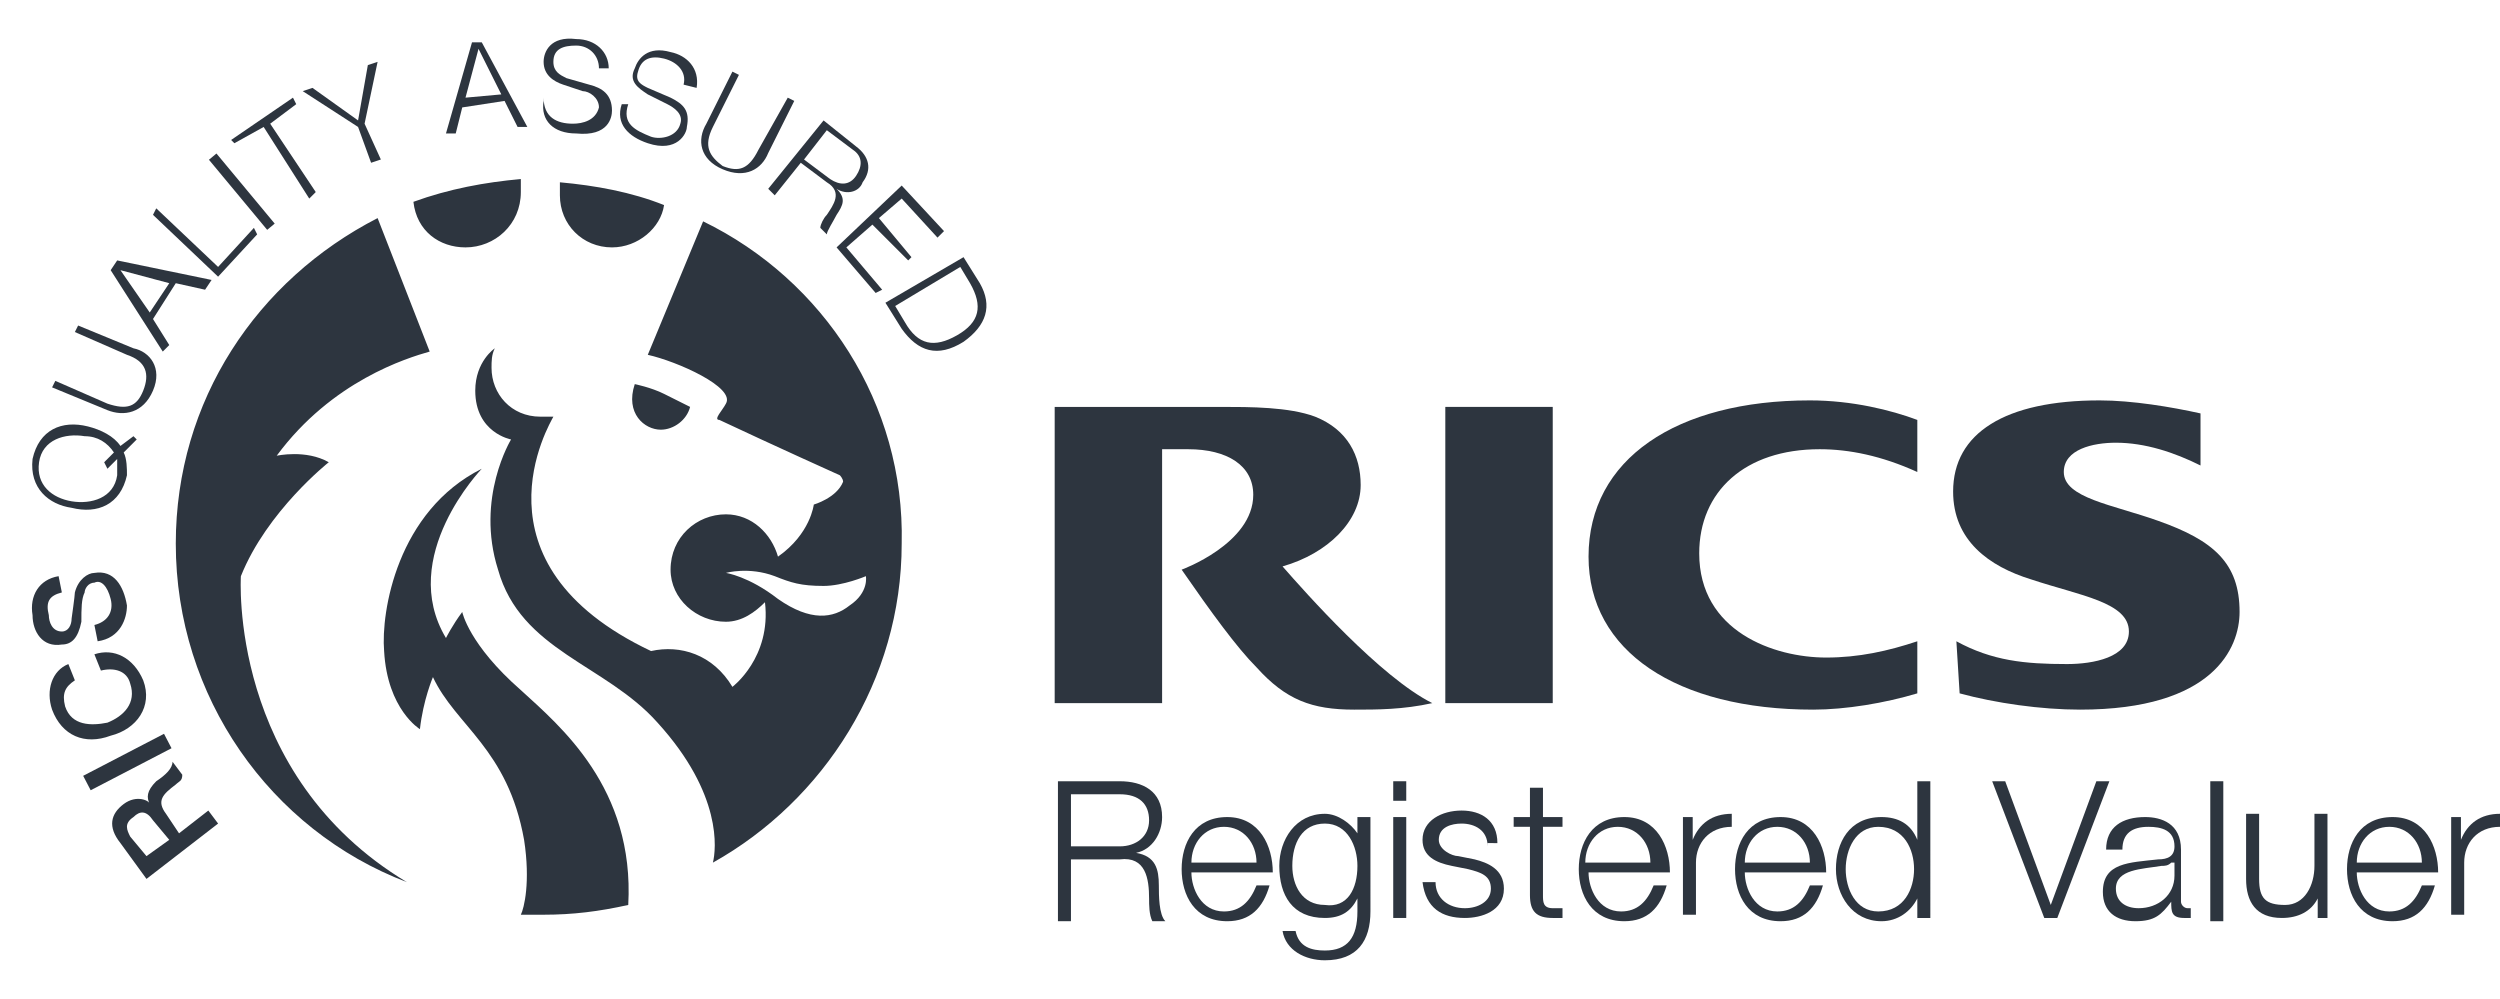 <?xml version="1.0" encoding="utf-8"?>
<!-- Generator: Adobe Illustrator 18.0.0, SVG Export Plug-In . SVG Version: 6.00 Build 0)  -->
<!DOCTYPE svg PUBLIC "-//W3C//DTD SVG 1.1//EN" "http://www.w3.org/Graphics/SVG/1.1/DTD/svg11.dtd">
<svg version="1.1" id="Layer_1" xmlns="http://www.w3.org/2000/svg" xmlns:xlink="http://www.w3.org/1999/xlink" x="0px" y="0px"
	 viewBox="0 0 76.8 30.7" enable-background="new 0 0 76.8 30.7" xml:space="preserve">
<g>
	<g>
		<path fill="#2D353F" d="M5.2,25.8l-0.5-0.6c-0.2-0.3-0.4-0.3-0.6-0.1c-0.3,0.2-0.2,0.4-0.1,0.6l0.5,0.6L5.2,25.8z M4.5,27
			l-0.8-1.1c-0.4-0.5-0.3-0.9,0.1-1.2c0.4-0.3,0.8-0.1,0.8,0l0,0c-0.1-0.2-0.1-0.4,0.2-0.7c0.3-0.2,0.5-0.4,0.5-0.6l0.3,0.4
			C5.6,24,5.5,24,5.4,24.1C5,24.4,4.8,24.6,5.1,25l0.4,0.6l0.9-0.7l0.3,0.4L4.5,27z"/>
	</g>
	<rect x="3.6" y="22" transform="matrix(0.461 0.887 -0.887 0.461 22.893 9.207)" fill="#2D353F" width="0.5" height="2.8"/>
	<g>
		<path fill="#2D353F" d="M2.3,20.9C2,21.1,1.9,21.3,2,21.7c0.2,0.6,0.8,0.6,1.3,0.5C3.8,22,4.2,21.6,4,21c-0.1-0.4-0.5-0.5-0.9-0.4
			l-0.2-0.5c0.6-0.2,1.2,0.1,1.5,0.8c0.3,0.8-0.2,1.5-1,1.7c-0.8,0.3-1.5,0-1.8-0.8c-0.2-0.6,0-1.2,0.5-1.4L2.3,20.9z"/>
		<path fill="#2D353F" d="M2.9,19.2c0.4-0.1,0.6-0.4,0.5-0.8c-0.1-0.4-0.3-0.6-0.5-0.5c-0.2,0-0.3,0.2-0.3,0.3
			c-0.1,0.2-0.1,0.5-0.1,0.9c-0.1,0.5-0.3,0.7-0.6,0.7c-0.6,0.1-0.9-0.4-0.9-0.9c-0.1-0.6,0.2-1.1,0.8-1.2l0.1,0.5
			c-0.4,0.1-0.5,0.3-0.4,0.7c0,0.2,0.1,0.5,0.4,0.5c0.2,0,0.3-0.2,0.3-0.4c0,0,0.1-0.7,0.1-0.8c0.1-0.4,0.4-0.6,0.6-0.6
			c0.6-0.1,0.9,0.4,1,1C3.9,19,3.7,19.6,3,19.7L2.9,19.2z"/>
		<path fill="#2D353F" d="M3.5,13.9c-0.2-0.3-0.5-0.5-0.9-0.5c-0.6-0.1-1.3,0.1-1.4,0.8c-0.1,0.7,0.4,1.1,1,1.2
			c0.6,0.1,1.3-0.1,1.4-0.8c0-0.2,0-0.4,0-0.5l-0.3,0.3l-0.1-0.2L3.5,13.9z M4.2,13.5l-0.4,0.4c0.1,0.2,0.1,0.5,0.1,0.7
			c-0.2,0.9-0.9,1.2-1.7,1C1.5,15.5,0.9,15,1,14.1c0.2-0.9,0.9-1.2,1.7-1c0.4,0.1,0.8,0.3,1,0.6l0.4-0.3L4.2,13.5z"/>
		<path fill="#2D353F" d="M1.6,11.9l0.1-0.2l1.6,0.7c0.6,0.2,0.9,0.1,1.1-0.4c0.2-0.5,0.1-0.9-0.5-1.1l-1.6-0.7l0.1-0.2l1.7,0.7
			C4.6,10.8,5,11.3,4.7,12c-0.3,0.7-0.9,0.8-1.4,0.6L1.6,11.9z"/>
	</g>
	<path fill="#2D353F" d="M4.6,9.6l0.6-0.9L3.7,8.3L4.6,9.6z M3.4,8.3L3.6,8l2.9,0.6L6.3,8.9L5.4,8.7L4.7,9.8l0.5,0.8l-0.2,0.2
		L3.4,8.3z"/>
	<polygon fill="#2D353F" points="4.7,6.6 4.8,6.4 6.7,8.2 7.8,7 7.9,7.2 6.7,8.5 	"/>
	<rect x="7.3" y="4.4" transform="matrix(-0.769 0.639 -0.639 -0.769 16.864 5.588)" fill="#2D353F" width="0.3" height="2.8"/>
	<polygon fill="#2D353F" points="7.1,4.3 9,3 9.1,3.2 8.3,3.8 9.7,5.9 9.5,6.1 8.1,3.9 7.2,4.4 	"/>
	<polygon fill="#2D353F" points="11,3.9 9.3,2.8 9.6,2.7 11,3.7 11.3,2 11.6,1.9 11.2,3.8 11.7,4.9 11.4,5 	"/>
	<path fill="#2D353F" d="M14.3,3l1.1-0.1l-0.7-1.4L14.3,3z M14.5,1.3l0.3,0l1.4,2.6l-0.3,0l-0.4-0.8l-1.3,0.2L14,4.1l-0.3,0
		L14.5,1.3z"/>
	<g>
		<path fill="#2D353F" d="M16.7,3c0,0.6,0.4,0.8,0.9,0.8c0.3,0,0.7-0.1,0.8-0.5c0-0.3-0.3-0.5-0.5-0.5l-0.6-0.2
			c-0.3-0.1-0.6-0.3-0.6-0.7c0-0.3,0.2-0.8,1-0.7c0.6,0,1,0.4,1,0.9l-0.3,0c0-0.4-0.3-0.7-0.7-0.7c-0.4,0-0.7,0.1-0.7,0.5
			c0,0.3,0.2,0.4,0.4,0.5l0.7,0.2c0.4,0.1,0.7,0.3,0.7,0.8c0,0.2-0.1,0.8-1.1,0.7c-0.7,0-1.1-0.4-1-1L16.7,3z"/>
		<path fill="#2D353F" d="M19.3,3.2c-0.2,0.6,0.2,0.8,0.7,1c0.3,0.1,0.8,0,0.9-0.4c0.1-0.3-0.2-0.5-0.4-0.6l-0.6-0.3
			c-0.3-0.2-0.6-0.4-0.4-0.8c0.1-0.3,0.4-0.7,1.1-0.5c0.5,0.1,0.9,0.5,0.8,1.1L21,2.6c0.1-0.4-0.2-0.7-0.6-0.8
			c-0.4-0.1-0.7,0-0.8,0.4c-0.1,0.3,0.1,0.4,0.3,0.5L20.6,3c0.4,0.2,0.6,0.4,0.5,0.9c0,0.2-0.3,0.8-1.2,0.5c-0.6-0.2-1-0.6-0.8-1.2
			L19.3,3.2z"/>
		<path fill="#2D353F" d="M22.5,2.2l0.2,0.1l-0.8,1.6c-0.3,0.6-0.1,0.9,0.3,1.2c0.5,0.2,0.8,0.1,1.1-0.5L24.2,3l0.2,0.1l-0.8,1.6
			c-0.2,0.5-0.7,0.8-1.4,0.5c-0.7-0.3-0.8-0.9-0.5-1.4L22.5,2.2z"/>
		<path fill="#2D353F" d="M24.7,4.9l0.8,0.6c0.3,0.2,0.6,0.2,0.8-0.1c0.2-0.3,0.2-0.6-0.1-0.8l-0.8-0.6L24.7,4.9z M25.3,3.7l1,0.8
			c0.4,0.3,0.5,0.7,0.2,1.1C26.4,5.9,26,6,25.7,5.8l0,0c0.3,0.3,0.2,0.5,0,0.8c-0.1,0.2-0.3,0.5-0.3,0.6l-0.2-0.2
			c0-0.1,0.1-0.3,0.2-0.4c0.2-0.3,0.5-0.7,0-1l-0.8-0.6l-0.8,1l-0.2-0.2L25.3,3.7z"/>
	</g>
	<polygon fill="#2D353F" points="27.7,5.7 29,7.1 28.8,7.3 27.7,6.1 27,6.7 28,7.9 27.9,8 26.8,6.9 26,7.6 27.1,8.9 26.9,9 
		25.7,7.6 	"/>
	<g>
		<path fill="#2D353F" d="M27.5,9.4l0.3,0.5c0.4,0.7,0.9,0.8,1.6,0.4c0.7-0.4,0.8-0.9,0.4-1.6l-0.3-0.5L27.5,9.4z M29.6,7.9l0.5,0.8
			c0.4,0.7,0.2,1.3-0.5,1.8c-0.8,0.5-1.4,0.3-1.9-0.4l-0.5-0.8L29.6,7.9z"/>
		<path fill="#2D353F" d="M32.9,26h1.5c0.5,0,0.9-0.3,0.9-0.8c0-0.5-0.3-0.8-0.9-0.8h-1.5V26z M32.5,24h1.9c0.7,0,1.3,0.3,1.3,1.1
			c0,0.5-0.3,1-0.8,1.1v0c0.6,0.1,0.7,0.5,0.7,1c0,0.3,0,0.9,0.2,1.1h-0.4c-0.1-0.2-0.1-0.5-0.1-0.7c0-0.6-0.1-1.3-0.9-1.2h-1.5v1.9
			h-0.4V24z"/>
		<path fill="#2D353F" d="M38.6,26.5c0-0.6-0.4-1.1-1-1.1c-0.6,0-1,0.5-1,1.1H38.6z M36.6,26.8c0,0.5,0.3,1.2,1,1.2
			c0.5,0,0.8-0.3,1-0.8H39c-0.2,0.7-0.6,1.1-1.3,1.1c-1,0-1.4-0.8-1.4-1.6c0-0.8,0.4-1.6,1.4-1.6c1,0,1.4,0.9,1.4,1.7H36.6z"/>
		<path fill="#2D353F" d="M41.7,26.6c0-0.6-0.3-1.3-1-1.3c-0.7,0-1,0.6-1,1.3c0,0.6,0.3,1.2,1,1.2C41.4,27.9,41.7,27.3,41.7,26.6
			 M42.1,28c0,0.9-0.4,1.5-1.4,1.5c-0.6,0-1.2-0.3-1.3-0.9h0.4c0.1,0.5,0.5,0.6,0.9,0.6c0.7,0,1-0.4,1-1.2v-0.4h0
			c-0.2,0.4-0.5,0.6-1,0.6c-1,0-1.4-0.7-1.4-1.6c0-0.8,0.5-1.6,1.4-1.6c0.4,0,0.8,0.3,1,0.6h0v-0.5h0.4V28z"/>
	</g>
	<path fill="#2D353F" d="M42.8,25.1h0.4v3.1h-0.4V25.1z M42.8,24h0.4v0.6h-0.4V24z"/>
	<g>
		<path fill="#2D353F" d="M45.7,26c0-0.5-0.4-0.7-0.8-0.7c-0.3,0-0.7,0.1-0.7,0.5c0,0.3,0.4,0.5,0.6,0.5l0.5,0.1
			c0.4,0.1,0.9,0.3,0.9,0.9c0,0.7-0.7,0.9-1.2,0.9c-0.7,0-1.2-0.3-1.3-1.1h0.4c0,0.5,0.4,0.8,0.9,0.8c0.4,0,0.8-0.2,0.8-0.6
			c0-0.4-0.3-0.5-0.7-0.6l-0.5-0.1c-0.5-0.1-0.9-0.3-0.9-0.8c0-0.6,0.6-0.9,1.2-0.9c0.6,0,1.1,0.3,1.1,1H45.7z"/>
		<path fill="#2D353F" d="M47.4,25.1H48v0.3h-0.6v2.1c0,0.2,0,0.4,0.3,0.4c0.1,0,0.2,0,0.3,0v0.3c-0.1,0-0.2,0-0.3,0
			c-0.5,0-0.7-0.2-0.7-0.7v-2.1h-0.5v-0.3H47v-0.9h0.4V25.1z"/>
		<path fill="#2D353F" d="M50.7,26.5c0-0.6-0.4-1.1-1-1.1c-0.6,0-1,0.5-1,1.1H50.7z M48.8,26.8c0,0.5,0.3,1.2,1,1.2
			c0.5,0,0.8-0.3,1-0.8h0.4c-0.2,0.7-0.6,1.1-1.3,1.1c-1,0-1.4-0.8-1.4-1.6c0-0.8,0.4-1.6,1.4-1.6c1,0,1.4,0.9,1.4,1.7H48.8z"/>
		<path fill="#2D353F" d="M51.6,25.1H52v0.7h0c0.2-0.5,0.6-0.8,1.2-0.8v0.4c-0.7,0-1.1,0.5-1.1,1.1v1.6h-0.4V25.1z"/>
		<path fill="#2D353F" d="M55.6,26.5c0-0.6-0.4-1.1-1-1.1c-0.6,0-1,0.5-1,1.1H55.6z M53.6,26.8c0,0.5,0.3,1.2,1,1.2
			c0.5,0,0.8-0.3,1-0.8H56c-0.2,0.7-0.6,1.1-1.3,1.1c-1,0-1.4-0.8-1.4-1.6c0-0.8,0.4-1.6,1.4-1.6c1,0,1.4,0.9,1.4,1.7H53.6z"/>
		<path fill="#2D353F" d="M57.7,28c0.8,0,1.1-0.7,1.1-1.3c0-0.6-0.3-1.3-1.1-1.3c-0.7,0-1,0.7-1,1.3C56.7,27.3,57,28,57.7,28
			 M59.2,28.2h-0.3v-0.6h0c-0.2,0.4-0.6,0.7-1.1,0.7c-0.9,0-1.4-0.8-1.4-1.6s0.4-1.6,1.4-1.6c0.5,0,0.9,0.2,1.1,0.7h0V24h0.4V28.2z"
			/>
	</g>
	<polygon fill="#2D353F" points="61.2,24 61.6,24 63,27.8 63,27.8 64.4,24 64.8,24 63.2,28.2 62.8,28.2 	"/>
	<g>
		<path fill="#2D353F" d="M66.7,26.5L66.7,26.5c-0.1,0.1-0.2,0.1-0.3,0.1c-0.6,0.1-1.4,0.1-1.4,0.7c0,0.4,0.3,0.6,0.7,0.6
			c0.6,0,1.1-0.4,1.1-1V26.5z M64.7,26.1c0-0.7,0.5-1,1.2-1c0.5,0,1.1,0.2,1.1,1v1.6c0,0.1,0.1,0.2,0.2,0.2c0,0,0.1,0,0.1,0v0.3
			c-0.1,0-0.1,0-0.2,0c-0.4,0-0.4-0.2-0.4-0.5h0c-0.3,0.4-0.5,0.6-1.1,0.6c-0.6,0-1-0.3-1-0.9c0-0.9,0.8-0.9,1.7-1
			c0.3,0,0.5-0.1,0.5-0.4c0-0.5-0.4-0.6-0.8-0.6c-0.5,0-0.8,0.2-0.8,0.7H64.7z"/>
	</g>
	<rect x="67.9" y="24" fill="#2D353F" width="0.4" height="4.3"/>
	<g>
		<path fill="#2D353F" d="M71.5,28.2h-0.3v-0.6h0c-0.2,0.4-0.6,0.6-1.1,0.6c-0.8,0-1.1-0.5-1.1-1.2v-2h0.4v2c0,0.6,0.2,0.8,0.8,0.8
			c0.6,0,0.9-0.6,0.9-1.2v-1.6h0.4V28.2z"/>
		<path fill="#2D353F" d="M74.4,26.5c0-0.6-0.4-1.1-1-1.1c-0.6,0-1,0.5-1,1.1H74.4z M72.4,26.8c0,0.5,0.3,1.2,1,1.2
			c0.5,0,0.8-0.3,1-0.8h0.4c-0.2,0.7-0.6,1.1-1.3,1.1c-1,0-1.4-0.8-1.4-1.6c0-0.8,0.4-1.6,1.4-1.6c1,0,1.4,0.9,1.4,1.7H72.4z"/>
		<path fill="#2D353F" d="M75.3,25.1h0.3v0.7h0c0.2-0.5,0.6-0.8,1.2-0.8v0.4c-0.7,0-1.1,0.5-1.1,1.1v1.6h-0.4V25.1z"/>
		<path fill="#2D353F" d="M16,21.2c-1.6-1.4-1.8-2.4-1.8-2.4c-0.3,0.4-0.5,0.8-0.5,0.8c-1.5-2.5,1.1-5.2,1.1-5.2
			c-2.6,1.3-3.1,4.4-3,5.6c0.1,1.8,1.1,2.4,1.1,2.4c0.1-0.9,0.4-1.6,0.4-1.6c0.7,1.5,2.3,2.2,2.8,5c0.2,1.3,0,2.1-0.1,2.3
			c0.2,0,0.5,0,0.7,0c0.9,0,1.7-0.1,2.6-0.3C19.5,24.2,17.2,22.3,16,21.2 M7.4,17.7c0.8-2,2.7-3.5,2.7-3.5c-0.7-0.4-1.6-0.2-1.6-0.2
			c1.7-2.3,4-3,4.7-3.2l-1.6-4.1c-3.7,1.9-6.2,5.6-6.2,10c0,4.7,2.9,8.8,7.1,10.4C7,23.8,7.4,17.7,7.4,17.7 M26.1,18.6
			c-0.5,0.4-1.2,0.5-2.2-0.2c-0.9-0.7-1.6-0.8-1.6-0.8s0.7-0.2,1.5,0.1c0.5,0.2,0.8,0.3,1.5,0.3c0.6,0,1.3-0.3,1.3-0.3
			S26.7,18.2,26.1,18.6 M21.6,6.8l-1.7,4.1c0.9,0.2,2.7,1,2.4,1.5c-0.1,0.2-0.4,0.5-0.2,0.5c1.7,0.8,3.7,1.7,3.7,1.7
			s0.1,0.1,0.1,0.2c-0.2,0.5-0.9,0.7-0.9,0.7s-0.1,0.9-1.1,1.6c-0.2-0.7-0.8-1.3-1.6-1.3c-0.9,0-1.7,0.7-1.7,1.7
			c0,0.9,0.8,1.6,1.7,1.6c0.5,0,0.9-0.3,1.2-0.6c0.2,1.7-1,2.6-1,2.6c-0.6-1-1.6-1.3-2.5-1.1c-5.7-2.7-3.1-7-3-7.2
			c-0.1,0-0.2,0-0.4,0c-0.9,0-1.5-0.7-1.5-1.5c0-0.2,0-0.4,0.1-0.6c0,0-0.6,0.4-0.6,1.3c0,1.3,1.1,1.5,1.1,1.5s-1.1,1.8-0.4,4
			c0.7,2.5,3.3,2.9,4.9,4.7c2,2.2,1.8,3.9,1.7,4.3c3.4-1.9,5.8-5.6,5.8-9.8C27.8,12.4,25.3,8.6,21.6,6.8 M18.8,7.6
			c0.8,0,1.5-0.6,1.6-1.3c-1-0.4-2.1-0.6-3.2-0.7c0,0.1,0,0.3,0,0.4C17.2,6.9,17.9,7.6,18.8,7.6 M20.3,13.2c0.4,0,0.8-0.3,0.9-0.7
			c0,0-0.4-0.2-0.8-0.4c-0.4-0.2-0.9-0.3-0.9-0.3C19.2,12.7,19.8,13.2,20.3,13.2 M14.3,7.6c0.9,0,1.7-0.7,1.7-1.7c0-0.1,0-0.2,0-0.4
			c-1.1,0.1-2.2,0.3-3.3,0.7C12.8,7.1,13.5,7.6,14.3,7.6"/>
		<path fill="#2D353F" d="M58.9,19.7c-0.9,0.3-1.8,0.5-2.8,0.5c-1.6,0-3.9-0.8-3.9-3.2c0-1.9,1.4-3.2,3.7-3.2c0.9,0,1.9,0.2,3,0.7
			v-1.6c-0.8-0.3-2-0.6-3.3-0.6c-4.1,0-6.8,1.8-6.8,4.8c0,2.9,2.7,4.7,6.9,4.7c1,0,2.2-0.2,3.2-0.5V19.7z"/>
		<path fill="#2D353F" d="M60.1,19.7c1.1,0.6,2.1,0.7,3.4,0.7c0.8,0,1.9-0.2,1.9-1c0-0.9-1.5-1.1-3-1.6c-1.3-0.4-2.4-1.2-2.4-2.7
			c0-1.8,1.6-2.8,4.5-2.8c1,0,2.2,0.2,3.1,0.4v1.6c-0.8-0.4-1.7-0.7-2.6-0.7c-0.7,0-1.6,0.2-1.6,0.9c0,0.8,1.5,1,2.9,1.5
			c1.7,0.6,2.5,1.3,2.5,2.8c0,1.1-0.8,3-4.9,3c-1.2,0-2.6-0.2-3.7-0.5L60.1,19.7z"/>
	</g>
	<rect x="44.4" y="12.5" fill="#2D353F" width="3.3" height="9.1"/>
	<g>
		<path fill="#2D353F" d="M39.4,17.4c1.4-0.4,2.4-1.4,2.4-2.5c0-0.9-0.4-1.7-1.4-2.1c-0.8-0.3-2-0.3-2.9-0.3h-5.1v9.1l3.3,0v-7.8
			h0.8c1.2,0,2,0.5,2,1.4c0,1.5-2.2,2.3-2.2,2.3c0.9,1.3,1.7,2.4,2.3,3c0.9,1,1.7,1.3,3,1.3c0.7,0,1.5,0,2.4-0.2
			C42.4,20.8,40.1,18.2,39.4,17.4"/>
	</g>
</g>
</svg>
